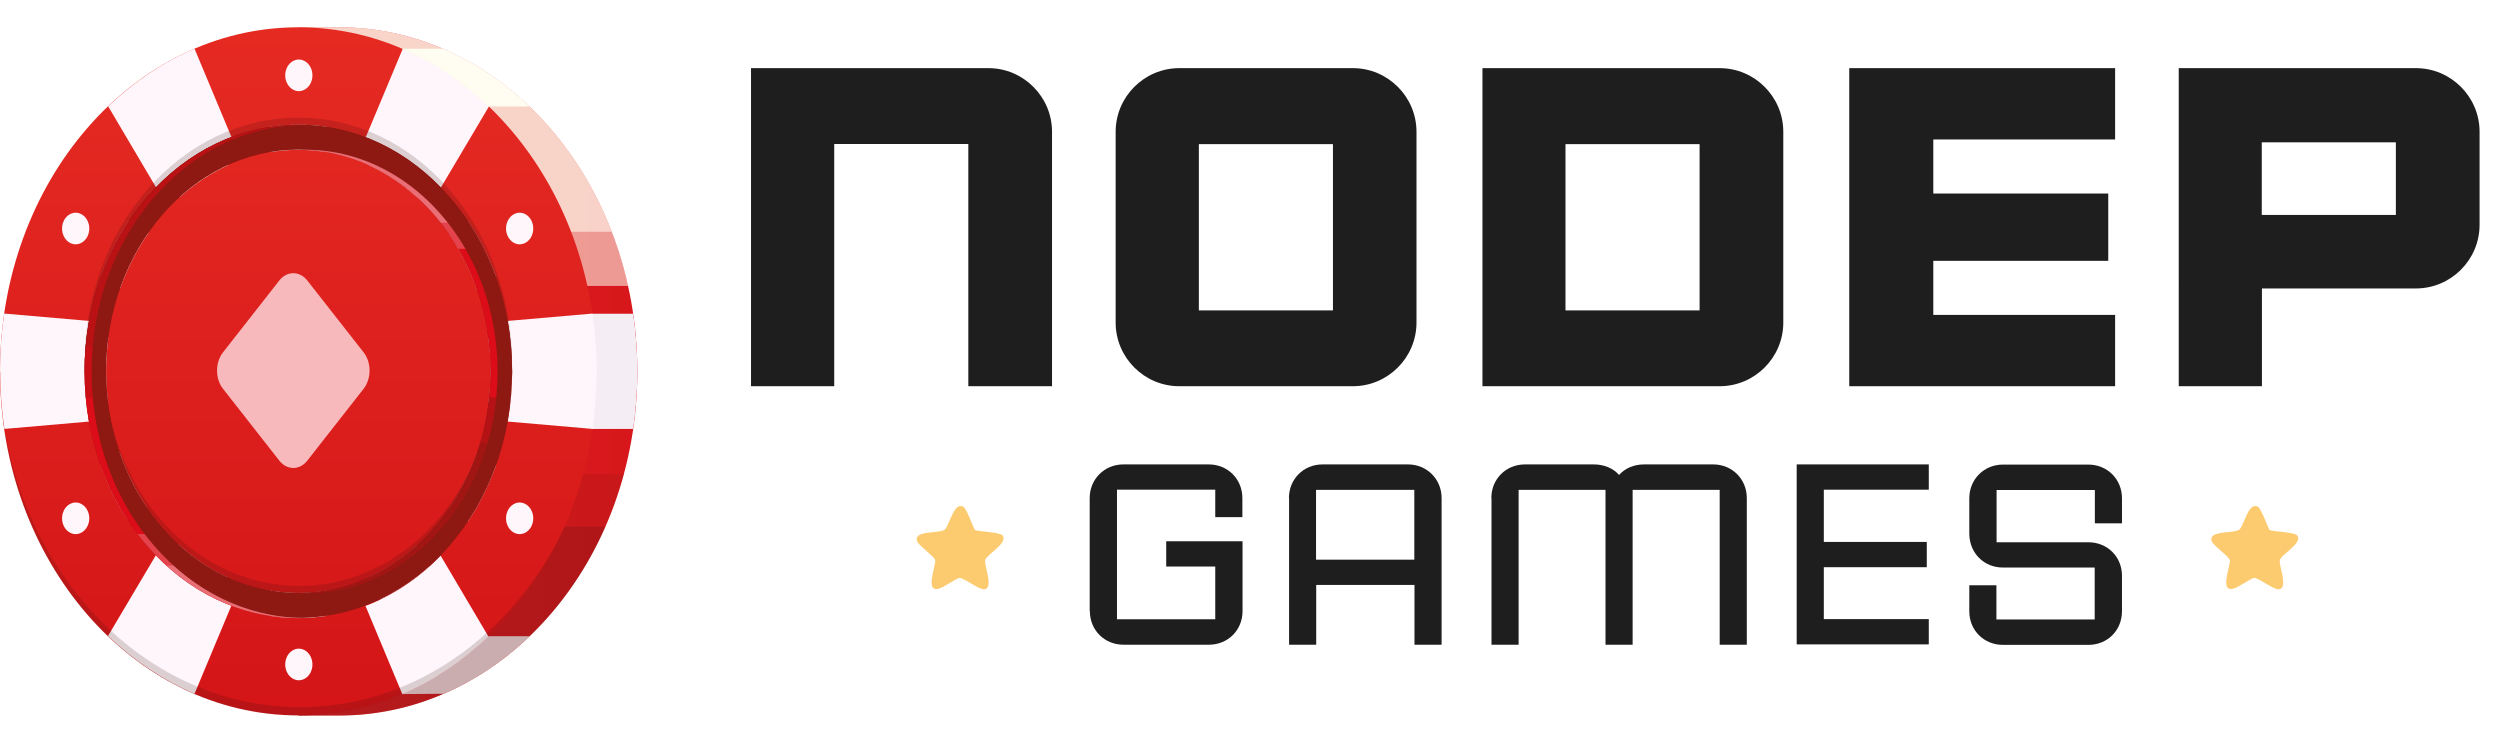<?xml version="1.0" encoding="UTF-8"?> <svg xmlns="http://www.w3.org/2000/svg" xmlns:xlink="http://www.w3.org/1999/xlink" width="149.33" height="44" viewBox="0 0 149.33 44"><defs><style> .uuid-24484d26-d384-44ee-b4c9-1178e40c16c1 { fill: #f5edf4; } .uuid-a2497118-61fb-43f4-b975-b5dc2d3c8736 { fill: #dc0c18; } .uuid-1e949ae3-e945-41dc-97bb-4a5cf797b5a6 { fill: #1e1e1e; } .uuid-2656466b-0452-40a6-b94e-012fc901b409 { fill: #fef6fa; } .uuid-dd5dd711-f8b5-4364-99a0-310e3b8bb1a8 { fill: #340f10; opacity: .17; } .uuid-dd5dd711-f8b5-4364-99a0-310e3b8bb1a8, .uuid-4f2a4f30-ce9a-4273-8ebe-592de25c7132, .uuid-e0f34fd8-bf62-4f3d-aab0-9801593c4aae { mix-blend-mode: darken; } .uuid-402e61ba-e1b3-4089-94e0-e2054268f13f { isolation: isolate; } .uuid-9f38d032-2bd5-4134-91c6-314f3428e697 { fill: #fdcb6f; } .uuid-a42f7ad1-d3ca-4a23-9191-3dd58f4c3de5 { fill: url(#uuid-c0d408fa-08df-45ea-bf87-8f00ecbd3776); } .uuid-0d617829-9978-422e-8409-d5fba461d4ae { mask: url(#uuid-e2dbed85-91ea-4137-84b8-5cd7e150b908); } .uuid-495f8cb6-0be3-4e75-9023-622449b268c2 { fill: #f7b9bb; } .uuid-7c4d6777-2538-47c0-9c72-b4d3f6f1667b { fill: url(#uuid-03d79948-82df-4029-b697-06c2a52df4fc); } .uuid-7c4d6777-2538-47c0-9c72-b4d3f6f1667b, .uuid-7945600a-e4a3-40d4-8302-d3083ab5d5c3 { mix-blend-mode: multiply; } .uuid-4f2a4f30-ce9a-4273-8ebe-592de25c7132 { opacity: .18; } .uuid-4f2a4f30-ce9a-4273-8ebe-592de25c7132, .uuid-e0f34fd8-bf62-4f3d-aab0-9801593c4aae, .uuid-20ca5cd8-713a-4d43-87c4-afc2c4cdd82b, .uuid-16b22939-d03b-4114-a1dc-a3e80e984c13 { fill: #8e1812; } .uuid-e0f34fd8-bf62-4f3d-aab0-9801593c4aae { opacity: .25; } .uuid-40c49b47-4e68-46fb-b1fc-5f63bc45f353 { fill: #fff; mix-blend-mode: screen; opacity: .23; } .uuid-34ae674b-745a-4549-87b0-7da96c1e76ae { fill: url(#uuid-0873a5cd-0fed-44c3-b711-d6df13f49cce); } .uuid-20ca5cd8-713a-4d43-87c4-afc2c4cdd82b { opacity: .5; } .uuid-7965abcd-d7eb-4564-9a77-44dd9b267d43 { opacity: .97; } .uuid-7965abcd-d7eb-4564-9a77-44dd9b267d43, .uuid-de9cc5f7-5eb2-4595-91c4-892df9e5325b { fill: #fffdef; mix-blend-mode: overlay; } .uuid-de9cc5f7-5eb2-4595-91c4-892df9e5325b { opacity: .57; } .uuid-b1b1c417-9092-457c-a22a-88539eac0e19 { mask: url(#uuid-c7a9578c-c22b-4006-8d48-f64e90e61c9f); } .uuid-3f6d5d1c-2dbd-40b4-9498-322833a4c054 { filter: url(#uuid-b29849eb-5f08-44a6-8d64-6625cbc730fe); } .uuid-7945600a-e4a3-40d4-8302-d3083ab5d5c3 { fill: url(#uuid-bba26bd1-5ac0-4530-abe2-77df8bbf3e46); opacity: .16; } </style><linearGradient id="uuid-c0d408fa-08df-45ea-bf87-8f00ecbd3776" data-name="Ѕезым€нный градиент 7" x1="3649.49" y1="22.18" x2="3688.65" y2="22.18" gradientTransform="translate(3697.35) rotate(-180) scale(1 -1)" gradientUnits="userSpaceOnUse"><stop offset="0" stop-color="#d21216"></stop><stop offset="1" stop-color="#e52629"></stop></linearGradient><linearGradient id="uuid-0873a5cd-0fed-44c3-b711-d6df13f49cce" data-name="Ѕезым€нный градиент 3" x1="3679.53" y1="48.24" x2="3679.53" y2="-.31" gradientTransform="translate(3697.35) rotate(-180) scale(1 -1)" gradientUnits="userSpaceOnUse"><stop offset="0" stop-color="#d21216"></stop><stop offset="1" stop-color="#e62b23"></stop></linearGradient><filter id="uuid-b29849eb-5f08-44a6-8d64-6625cbc730fe" x=".8" y="1.45" width="34.84" height="41.11" color-interpolation-filters="sRGB" filterUnits="userSpaceOnUse"><feFlood flood-color="#fff" result="bg"></feFlood><feBlend in="SourceGraphic" in2="bg"></feBlend></filter><filter id="uuid-36d80a4f-42aa-4d9b-b065-9cc8a40e408e" x=".8" y="-7822.83" width="34.84" height="32766" color-interpolation-filters="sRGB" filterUnits="userSpaceOnUse"><feFlood flood-color="#fff" result="bg"></feFlood><feBlend in="SourceGraphic" in2="bg"></feBlend></filter><mask id="uuid-e2dbed85-91ea-4137-84b8-5cd7e150b908" data-name="mask-1" x=".8" y="-7822.83" width="34.84" height="32766" maskUnits="userSpaceOnUse"></mask><linearGradient id="uuid-03d79948-82df-4029-b697-06c2a52df4fc" data-name="Ѕезым€нный градиент 4" x1="3674.4" y1="42.75" x2="3682.21" y2="1.56" gradientTransform="translate(3697.35) rotate(-180) scale(1 -1)" gradientUnits="userSpaceOnUse"><stop offset="0" stop-color="#000"></stop><stop offset="1" stop-color="#fff"></stop></linearGradient><mask id="uuid-c7a9578c-c22b-4006-8d48-f64e90e61c9f" data-name="mask" x=".8" y="1.45" width="34.84" height="41.11" maskUnits="userSpaceOnUse"><g class="uuid-3f6d5d1c-2dbd-40b4-9498-322833a4c054"><g class="uuid-0d617829-9978-422e-8409-d5fba461d4ae"><path class="uuid-7c4d6777-2538-47c0-9c72-b4d3f6f1667b" d="M18.93,36.45c0-11.35-7.98-20.56-17.82-20.56-.1,0-.21,0-.31,0C3.06,7.53,9.82,1.45,17.82,1.45c9.84,0,17.82,9.2,17.82,20.56s-7.81,20.36-17.51,20.55c.52-1.93.8-3.98.8-6.11Z"></path></g></g></mask><linearGradient id="uuid-bba26bd1-5ac0-4530-abe2-77df8bbf3e46" data-name="Ѕезым€нный градиент 2" x1="3674.4" y1="42.75" x2="3682.21" y2="1.56" gradientTransform="translate(3697.35) rotate(-180) scale(1 -1)" gradientUnits="userSpaceOnUse"><stop offset="0" stop-color="#d21216"></stop><stop offset="1" stop-color="#2f0e27"></stop></linearGradient></defs><g class="uuid-402e61ba-e1b3-4089-94e0-e2054268f13f"><g id="uuid-47f3d117-c51c-4774-a557-f4ff9928c5a7" data-name="Шар 1"><g><path class="uuid-1e949ae3-e945-41dc-97bb-4a5cf797b5a6" d="M44.87,4.07h14.17c2.09,0,3.8,1.71,3.8,3.8v15.2h-5v-14.47h-8.01v14.47h-4.97V4.07Z"></path><path class="uuid-1e949ae3-e945-41dc-97bb-4a5cf797b5a6" d="M66.64,19.27V7.87c0-2.09,1.71-3.8,3.8-3.8h10.37c2.09,0,3.8,1.71,3.8,3.8v11.4c0,2.09-1.71,3.8-3.8,3.8h-10.37c-2.09,0-3.8-1.71-3.8-3.8ZM79.62,18.54v-9.93h-8.01v9.93h8.01Z"></path><path class="uuid-1e949ae3-e945-41dc-97bb-4a5cf797b5a6" d="M88.55,4.07h14.17c2.09,0,3.8,1.71,3.8,3.8v11.4c0,2.09-1.71,3.8-3.8,3.8h-14.17V4.07ZM101.52,18.54v-9.93h-8.01v9.93h8.01Z"></path><path class="uuid-1e949ae3-e945-41dc-97bb-4a5cf797b5a6" d="M110.46,4.07h15.88v4.26h-10.86v3.23h10.45v4.02h-10.45v3.23h10.86v4.26h-15.88V4.07Z"></path><path class="uuid-1e949ae3-e945-41dc-97bb-4a5cf797b5a6" d="M130.14,4.07h14.17c2.09,0,3.8,1.71,3.8,3.8v5.56c0,2.09-1.71,3.8-3.8,3.8h-9.2v5.84h-4.97V4.07ZM143.11,12.84v-4.34h-8.01v4.34h8.01Z"></path></g><g><path class="uuid-1e949ae3-e945-41dc-97bb-4a5cf797b5a6" d="M65.09,36.5v-6.75c0-1.13.88-2.01,2.01-2.01h5.1c1.14,0,2.01.88,2.01,2.01v1.14h-1.62v-1.64h-5.87v7.74h5.87v-3.15h-2.93v-1.51h4.56v4.17c0,1.14-.87,2.01-2.01,2.01h-5.1c-1.13,0-2.01-.86-2.01-2.01Z"></path><path class="uuid-1e949ae3-e945-41dc-97bb-4a5cf797b5a6" d="M76.99,29.75c0-1.13.87-2.01,2.01-2.01h5.1c1.13,0,2.01.88,2.01,2.01v8.76h-1.62v-3.57h-5.87v3.57h-1.62v-8.76ZM84.48,33.43v-4.17h-5.87v4.17h5.87Z"></path><path class="uuid-1e949ae3-e945-41dc-97bb-4a5cf797b5a6" d="M89.08,29.75c0-1.13.87-2.01,2.01-2.01h4.11c.62,0,1.16.23,1.51.63.36-.4.88-.63,1.5-.63h4.12c1.14,0,2.01.88,2.01,2.01v8.76h-1.62v-9.25h-5.2v9.25h-1.62v-9.25h-5.19v9.25h-1.62v-8.76Z"></path><path class="uuid-1e949ae3-e945-41dc-97bb-4a5cf797b5a6" d="M107.32,27.74h7.89v1.51h-6.27v3.12h6.15v1.51h-6.15v3.1h6.27v1.51h-7.89v-10.76Z"></path><path class="uuid-1e949ae3-e945-41dc-97bb-4a5cf797b5a6" d="M117.63,36.5v-1.54h1.62v2.04h5.87v-3.1h-5.48c-1.13,0-1.98-.85-2.01-1.98v-2.16c0-1.13.88-2.01,2.01-2.01h5.1c1.14,0,2.01.88,2.01,2.01v1.5h-1.62v-1.99h-5.87v3.12h5.48c1.13,0,1.99.85,2.01,1.96v2.16c0,1.14-.86,2.01-2.01,2.01h-5.1c-1.13,0-2.01-.86-2.01-2.01Z"></path></g><path class="uuid-9f38d032-2bd5-4134-91c6-314f3428e697" d="M58.23,31.66c.3.1,1.5.13,1.65.32.37.45-.95,1.14-1.03,1.47s.53,1.67-.05,1.75c-.33.04-1.22-.7-1.5-.68-.16.02-.93.57-1.22.64-.87.24-.15-1.41-.22-1.71-.05-.2-.95-.85-1.06-1.08-.33-.72,1.3-.48,1.62-.73.3-.23.53-1.66,1.11-1.38.2.1.57,1.15.7,1.4Z"></path><path class="uuid-9f38d032-2bd5-4134-91c6-314f3428e697" d="M135.56,31.66c.3.1,1.5.13,1.65.32.37.45-.95,1.14-1.03,1.47s.53,1.67-.05,1.75c-.33.04-1.22-.7-1.5-.68-.16.02-.93.57-1.22.64-.87.24-.15-1.41-.22-1.71-.05-.2-.95-.85-1.06-1.08-.33-.72,1.3-.48,1.62-.73.3-.23.53-1.66,1.11-1.38.2.1.57,1.15.7,1.4Z"></path><path class="uuid-a42f7ad1-d3ca-4a23-9191-3dd58f4c3de5" d="M2.43,22.18C2.43,11.78,9.13,3.19,17.82,1.82v-.19h2.43c9.84,0,17.82,9.2,17.82,20.56s-7.98,20.55-17.82,20.55h-2.43v-.19c-8.69-1.37-15.39-9.96-15.39-20.36Z"></path><path class="uuid-2656466b-0452-40a6-b94e-012fc901b409" d="M24.66,6.37l-.45-1.4-.36-2.06h2.62c1.9.81,3.64,1.99,5.17,3.45h-6.98Z"></path><path class="uuid-24484d26-d384-44ee-b4c9-1178e40c16c1" d="M27.45,25.63l-1.29-3.08,1.32-3.81h10.34c.16,1.12.25,2.27.25,3.44s-.09,2.32-.25,3.44h-10.38Z"></path><path class="uuid-2656466b-0452-40a6-b94e-012fc901b409" d="M31.64,38c-1.52,1.46-3.25,2.63-5.14,3.44l-2.69.02,1.54-3.46h6.29Z"></path><polygon class="uuid-2656466b-0452-40a6-b94e-012fc901b409" points="29.2 38.01 28.61 39.06 25.21 41.29 24.03 41.46 25.07 40.93 28.65 38.29 29.2 38.01"></polygon><path class="uuid-4f2a4f30-ce9a-4273-8ebe-592de25c7132" d="M20.26,42.74h-2.43v-.19c-1.73-.27-3.38-.83-4.91-1.63l15.53-12.61h8.83c-2.26,8.36-9.02,14.43-17.02,14.43Z"></path><path class="uuid-dd5dd711-f8b5-4364-99a0-310e3b8bb1a8" d="M20.26,42.74h-2.43v-.19c-1.73-.27-3.38-.83-4.91-1.63l11.65-9.46h11.6c-2.94,6.69-8.96,11.28-15.91,11.28Z"></path><path class="uuid-de9cc5f7-5eb2-4595-91c4-892df9e5325b" d="M20.26,1.63c8.32,0,15.3,6.57,17.27,15.45H2.99C4.76,9.08,10.6,2.96,17.82,1.82v-.19h2.43Z"></path><path class="uuid-de9cc5f7-5eb2-4595-91c4-892df9e5325b" d="M3.96,13.84C6.42,7.47,11.61,2.8,17.82,1.82v-.19h2.43c7.27,0,13.52,5.02,16.29,12.21H3.96Z"></path><path class="uuid-34ae674b-745a-4549-87b0-7da96c1e76ae" d="M0,22.18c0,11.35,7.98,20.55,17.82,20.55s17.82-9.2,17.82-20.55S27.67,1.63,17.82,1.63,0,10.83,0,22.18Z"></path><polygon class="uuid-24484d26-d384-44ee-b4c9-1178e40c16c1" points="35.4 18.74 34.65 19.54 34.46 24.94 35.4 25.63 35.8 25.42 35.88 19.23 35.4 18.74"></polygon><path class="uuid-2656466b-0452-40a6-b94e-012fc901b409" d="M35.64,22.18c0,1.17-.09,2.32-.25,3.44l-5.07-.44c.17-.98.27-1.98.27-3.01s-.09-2.03-.27-3h0s5.07-.44,5.07-.44c.16,1.12.25,2.27.25,3.44Z"></path><path class="uuid-2656466b-0452-40a6-b94e-012fc901b409" d="M0,22.18c0-1.17.09-2.33.25-3.45l5.08.44v.03c-.18.97-.27,1.96-.27,2.97s.09,2.01.26,2.98v.03s-5.06.44-5.06.44c-.16-1.12-.25-2.27-.25-3.44Z"></path><polygon class="uuid-7965abcd-d7eb-4564-9a77-44dd9b267d43" points="29.2 6.37 29.21 5.89 25.25 3.05 24.04 2.91 24.37 3.49 28.8 6.5 29.2 6.37"></polygon><path class="uuid-2656466b-0452-40a6-b94e-012fc901b409" d="M29.2,6.37l-2.87,4.84h0s0,0,0,0c-1.32-1.36-2.84-2.37-4.48-3h-.02s0,0,0,0c0,0,0,0,0,0l.07-.14,2.15-5.14c1.9.81,3.64,1.99,5.17,3.45Z"></path><path class="uuid-2656466b-0452-40a6-b94e-012fc901b409" d="M13.83,36.17h0s0,0,0,0l-.02.03-2.19,5.24c-1.9-.81-3.64-1.99-5.17-3.45l2.87-4.84h0c1.32,1.37,2.83,2.38,4.48,3.01h.03Z"></path><path class="uuid-2656466b-0452-40a6-b94e-012fc901b409" d="M11.62,2.91l2.21,5.29h-.03c-1.64.63-3.16,1.64-4.48,2.99h0s0,0,0,0c0,0,0,0,0,0h0s-2.86-4.84-2.86-4.84c1.53-1.46,3.27-2.64,5.17-3.45Z"></path><path class="uuid-2656466b-0452-40a6-b94e-012fc901b409" d="M29.2,38.01c-1.53,1.46-3.27,2.64-5.17,3.45l-2.17-5.2-.04-.07s0,0,0,0h0s.02,0,.02,0c1.64-.63,3.17-1.64,4.48-3h0s0,0,0,0l2.86,4.84Z"></path><path class="uuid-2656466b-0452-40a6-b94e-012fc901b409" d="M19.5,7.58v1.51c-.55-.09-1.11-.14-1.68-.14s-1.13.05-1.68.14v-1.51c.55-.08,1.11-.13,1.68-.13s1.12.04,1.68.13Z"></path><path class="uuid-2656466b-0452-40a6-b94e-012fc901b409" d="M13.64,9.86c-1.05.48-2.03,1.13-2.91,1.92l-.65-1.31c.9-.79,1.87-1.44,2.91-1.92l.65,1.31Z"></path><path class="uuid-2656466b-0452-40a6-b94e-012fc901b409" d="M7.73,13.15l1.14.76c-.7,1-1.27,2.12-1.7,3.33l-1.13-.76c.43-1.19,1-2.31,1.69-3.34Z"></path><path class="uuid-2656466b-0452-40a6-b94e-012fc901b409" d="M24.95,11.82c-.87-.8-1.85-1.46-2.9-1.94l.66-1.31c1.03.49,2,1.14,2.9,1.94l-.66,1.31Z"></path><path class="uuid-2656466b-0452-40a6-b94e-012fc901b409" d="M29.3,22.18c0-.67-.04-1.34-.13-1.98h1.31c.08.65.11,1.31.11,1.98s-.03,1.26-.1,1.88h-1.31c.08-.62.12-1.24.12-1.88Z"></path><path class="uuid-2656466b-0452-40a6-b94e-012fc901b409" d="M6.34,22.18c0,.64.04,1.27.12,1.88h-1.31c-.07-.62-.1-1.25-.1-1.88,0-.67.04-1.33.11-1.98h1.31c-.08.65-.13,1.31-.13,1.98Z"></path><path class="uuid-2656466b-0452-40a6-b94e-012fc901b409" d="M10.66,32.52c.87.8,1.84,1.47,2.89,1.95l-.66,1.31c-1.03-.5-2-1.15-2.89-1.95l.66-1.31Z"></path><path class="uuid-2656466b-0452-40a6-b94e-012fc901b409" d="M16.15,36.79v-1.51c.55.09,1.11.14,1.68.14s1.13-.05,1.68-.14v1.51c-.55.08-1.11.13-1.68.13s-1.12-.04-1.68-.13Z"></path><path class="uuid-2656466b-0452-40a6-b94e-012fc901b409" d="M7.13,26.99c.41,1.22.98,2.34,1.66,3.36l-1.14.75c-.69-1.04-1.24-2.16-1.66-3.36l1.14-.75Z"></path><path class="uuid-2656466b-0452-40a6-b94e-012fc901b409" d="M22.04,34.5c1.05-.48,2.03-1.14,2.9-1.94l.65,1.31c-.9.8-1.87,1.45-2.9,1.94l-.65-1.31Z"></path><path class="uuid-2656466b-0452-40a6-b94e-012fc901b409" d="M28.49,17.3c-.42-1.21-.99-2.34-1.68-3.34l1.14-.75c.69,1.03,1.26,2.15,1.68,3.34l-1.14.75Z"></path><path class="uuid-2656466b-0452-40a6-b94e-012fc901b409" d="M26.82,30.39c.69-1.01,1.26-2.13,1.68-3.35l1.13.76c-.43,1.19-.99,2.31-1.68,3.35l-1.13-.76Z"></path><path class="uuid-16b22939-d03b-4114-a1dc-a3e80e984c13" d="M26.85,12.4c-2.41-2.78-5.62-4.31-9.03-4.31s-6.62,1.53-9.03,4.31c-2.35,2.71-3.67,6.28-3.74,10.1,0-.1,0-.21,0-.31,0-3.93,1.33-7.63,3.74-10.42,2.41-2.78,5.62-4.31,9.03-4.31s6.62,1.53,9.03,4.31c2.41,2.78,3.74,6.48,3.74,10.42,0,.1,0,.21,0,.31-.07-3.82-1.39-7.39-3.74-10.1Z"></path><path class="uuid-16b22939-d03b-4114-a1dc-a3e80e984c13" d="M17.82,36.05c-6.33,0-11.48-5.94-11.48-13.24,0-.1,0-.21,0-.31.15,7.16,5.24,12.93,11.48,12.93s11.33-5.77,11.48-12.93c0,.1,0,.21,0,.31,0,7.3-5.15,13.24-11.48,13.24Z"></path><path class="uuid-2656466b-0452-40a6-b94e-012fc901b409" d="M30.64,31.78c.39.26.89.1,1.11-.36.22-.45.08-1.03-.31-1.28-.39-.26-.89-.1-1.11.36-.22.45-.08,1.03.31,1.28Z"></path><path class="uuid-2656466b-0452-40a6-b94e-012fc901b409" d="M30.64,14.47c.39.26.89.1,1.11-.36.22-.45.08-1.03-.31-1.28-.39-.26-.89-.1-1.11.36-.22.45-.08,1.03.31,1.28Z"></path><path class="uuid-2656466b-0452-40a6-b94e-012fc901b409" d="M4.12,31.78c.39.26.89.1,1.11-.36.22-.45.08-1.03-.31-1.28-.39-.26-.89-.1-1.11.36-.22.45-.08,1.03.31,1.28Z"></path><path class="uuid-2656466b-0452-40a6-b94e-012fc901b409" d="M4.12,14.47c.39.26.89.1,1.11-.36.22-.45.08-1.03-.31-1.28-.39-.26-.89-.1-1.11.36-.22.45-.08,1.03.31,1.28Z"></path><path class="uuid-2656466b-0452-40a6-b94e-012fc901b409" d="M17.45,5.32c.39.26.89.1,1.11-.36.22-.45.08-1.03-.31-1.28-.39-.26-.89-.1-1.11.36-.22.45-.08,1.03.31,1.28Z"></path><path class="uuid-2656466b-0452-40a6-b94e-012fc901b409" d="M17.45,40.51c.39.26.89.1,1.11-.36.22-.45.08-1.03-.31-1.28-.39-.26-.89-.1-1.11.36-.22.45-.08,1.03.31,1.28Z"></path><path class="uuid-16b22939-d03b-4114-a1dc-a3e80e984c13" d="M8.79,32.6c-2.41-2.78-3.74-6.48-3.74-10.42s1.33-7.63,3.74-10.42c2.41-2.78,5.62-4.31,9.03-4.31s6.62,1.53,9.03,4.31c2.41,2.78,3.74,6.48,3.74,10.42s-1.33,7.63-3.74,10.42c-2.41,2.78-5.62,4.31-9.03,4.31s-6.62-1.53-9.03-4.31ZM6.34,22.18c0,7.3,5.15,13.24,11.48,13.24s11.48-5.94,11.48-13.24-5.15-13.24-11.48-13.24-11.48,5.94-11.48,13.24Z"></path><path class="uuid-a2497118-61fb-43f4-b975-b5dc2d3c8736" d="M18.03,8.95c.07,0,.14,0,.21,0,6.33,0,11.48,5.94,11.48,13.24s-5.15,13.24-11.48,13.24c-.07,0-.14,0-.21,0,6.23-.13,11.27-6.02,11.27-13.24s-5.04-13.11-11.27-13.24Z"></path><path class="uuid-a2497118-61fb-43f4-b975-b5dc2d3c8736" d="M8.79,11.77c2.41-2.78,5.62-4.31,9.03-4.31.07,0,.14,0,.21,0-3.33.06-6.46,1.59-8.82,4.31-2.41,2.78-3.74,6.48-3.74,10.42s1.33,7.63,3.74,10.42c2.36,2.72,5.49,4.25,8.82,4.31-.07,0-.14,0-.21,0-3.41,0-6.62-1.53-9.03-4.31-2.41-2.78-3.74-6.48-3.74-10.42s1.33-7.63,3.74-10.42Z"></path><path class="uuid-e0f34fd8-bf62-4f3d-aab0-9801593c4aae" d="M5.12,23.75c-.05-.52-.07-1.04-.07-1.56,0-3.93,1.33-7.63,3.74-10.42,2.41-2.78,5.62-4.31,9.03-4.31.07,0,.14,0,.21,0-3.33.06-6.46,1.59-8.82,4.31-2.41,2.78-3.74,6.48-3.74,10.42,0,.53.02,1.05.07,1.56h-.42Z"></path><path class="uuid-e0f34fd8-bf62-4f3d-aab0-9801593c4aae" d="M8.79,11.77c2.41-2.78,5.62-4.31,9.03-4.31.07,0,.14,0,.21,0-3.33.06-6.46,1.59-8.82,4.31-2.11,2.43-3.39,5.57-3.68,8.95h-.42c.29-3.38,1.57-6.51,3.68-8.95Z"></path><path class="uuid-20ca5cd8-713a-4d43-87c4-afc2c4cdd82b" d="M18.24,35.42c-.07,0-.14,0-.21,0,5.78-.12,10.53-5.19,11.19-11.68h.42c-.67,6.57-5.53,11.69-11.4,11.69Z"></path><path class="uuid-20ca5cd8-713a-4d43-87c4-afc2c4cdd82b" d="M18.24,35.42c-.07,0-.14,0-.21,0,4.94-.1,9.12-3.82,10.65-8.95h.42c-1.55,5.2-5.83,8.95-10.86,8.95Z"></path><path class="uuid-40c49b47-4e68-46fb-b1fc-5f63bc45f353" d="M8.64,31.9c.18.24.37.48.57.7,2.36,2.72,5.49,4.25,8.82,4.31-.07,0-.14,0-.21,0-3.41,0-6.62-1.53-9.03-4.31-.2-.23-.39-.46-.57-.7h.42Z"></path><path class="uuid-40c49b47-4e68-46fb-b1fc-5f63bc45f353" d="M10.37,33.79c2.18,1.98,4.85,3.07,7.66,3.13-.07,0-.14,0-.21,0-2.89,0-5.63-1.1-7.87-3.13h.42Z"></path><path class="uuid-40c49b47-4e68-46fb-b1fc-5f63bc45f353" d="M27.8,14.86h-.42c-2.02-3.5-5.45-5.83-9.35-5.92.07,0,.14,0,.21,0,3.98,0,7.5,2.35,9.56,5.92Z"></path><path class="uuid-40c49b47-4e68-46fb-b1fc-5f63bc45f353" d="M26.74,13.3h-.42c-2.06-2.61-5.01-4.28-8.29-4.35.07,0,.14,0,.21,0,3.37,0,6.4,1.68,8.5,4.35Z"></path><g class="uuid-b1b1c417-9092-457c-a22a-88539eac0e19"><path class="uuid-7945600a-e4a3-40d4-8302-d3083ab5d5c3" d="M18.93,36.45c0-11.35-7.98-20.56-17.82-20.56-.1,0-.21,0-.31,0C3.06,7.53,9.82,1.45,17.82,1.45c9.84,0,17.82,9.2,17.82,20.56s-7.81,20.36-17.51,20.55c.52-1.93.8-3.98.8-6.11Z"></path></g><path class="uuid-dd5dd711-f8b5-4364-99a0-310e3b8bb1a8" d="M26.85,11.76c-2.41-2.78-5.62-4.31-9.03-4.31s-6.62,1.53-9.03,4.31c-2.37,2.73-3.69,6.35-3.74,10.2,0-.07,0-.14,0-.21,0-3.93,1.33-7.63,3.74-10.41,2.41-2.78,5.62-4.31,9.03-4.31s6.62,1.53,9.03,4.31c2.41,2.78,3.74,6.48,3.74,10.41,0,.07,0,.14,0,.21-.05-3.85-1.37-7.47-3.74-10.2Z"></path><path class="uuid-dd5dd711-f8b5-4364-99a0-310e3b8bb1a8" d="M17.92,42.24c6.79,0,12.7-4.31,15.76-10.66-2.96,6.63-8.95,11.16-15.86,11.16C8.74,42.74,1.25,34.91.14,24.78c1.31,9.88,8.77,17.46,17.78,17.46Z"></path><path class="uuid-dd5dd711-f8b5-4364-99a0-310e3b8bb1a8" d="M17.87,35c4.67,0,8.71-3.16,10.55-7.71-1.74,4.77-5.83,8.13-10.59,8.13-5.51,0-10.13-4.5-11.23-10.49,1.25,5.77,5.83,10.07,11.27,10.07Z"></path><path class="uuid-495f8cb6-0be3-4e75-9023-622449b268c2" d="M16.68,27.51l-3.37-4.3c-.46-.59-.46-1.55,0-2.15l3.37-4.3c.46-.59,1.22-.59,1.68,0l3.37,4.3c.46.59.46,1.55,0,2.15l-3.37,4.3c-.46.59-1.22.59-1.68,0Z"></path></g></g></svg> 